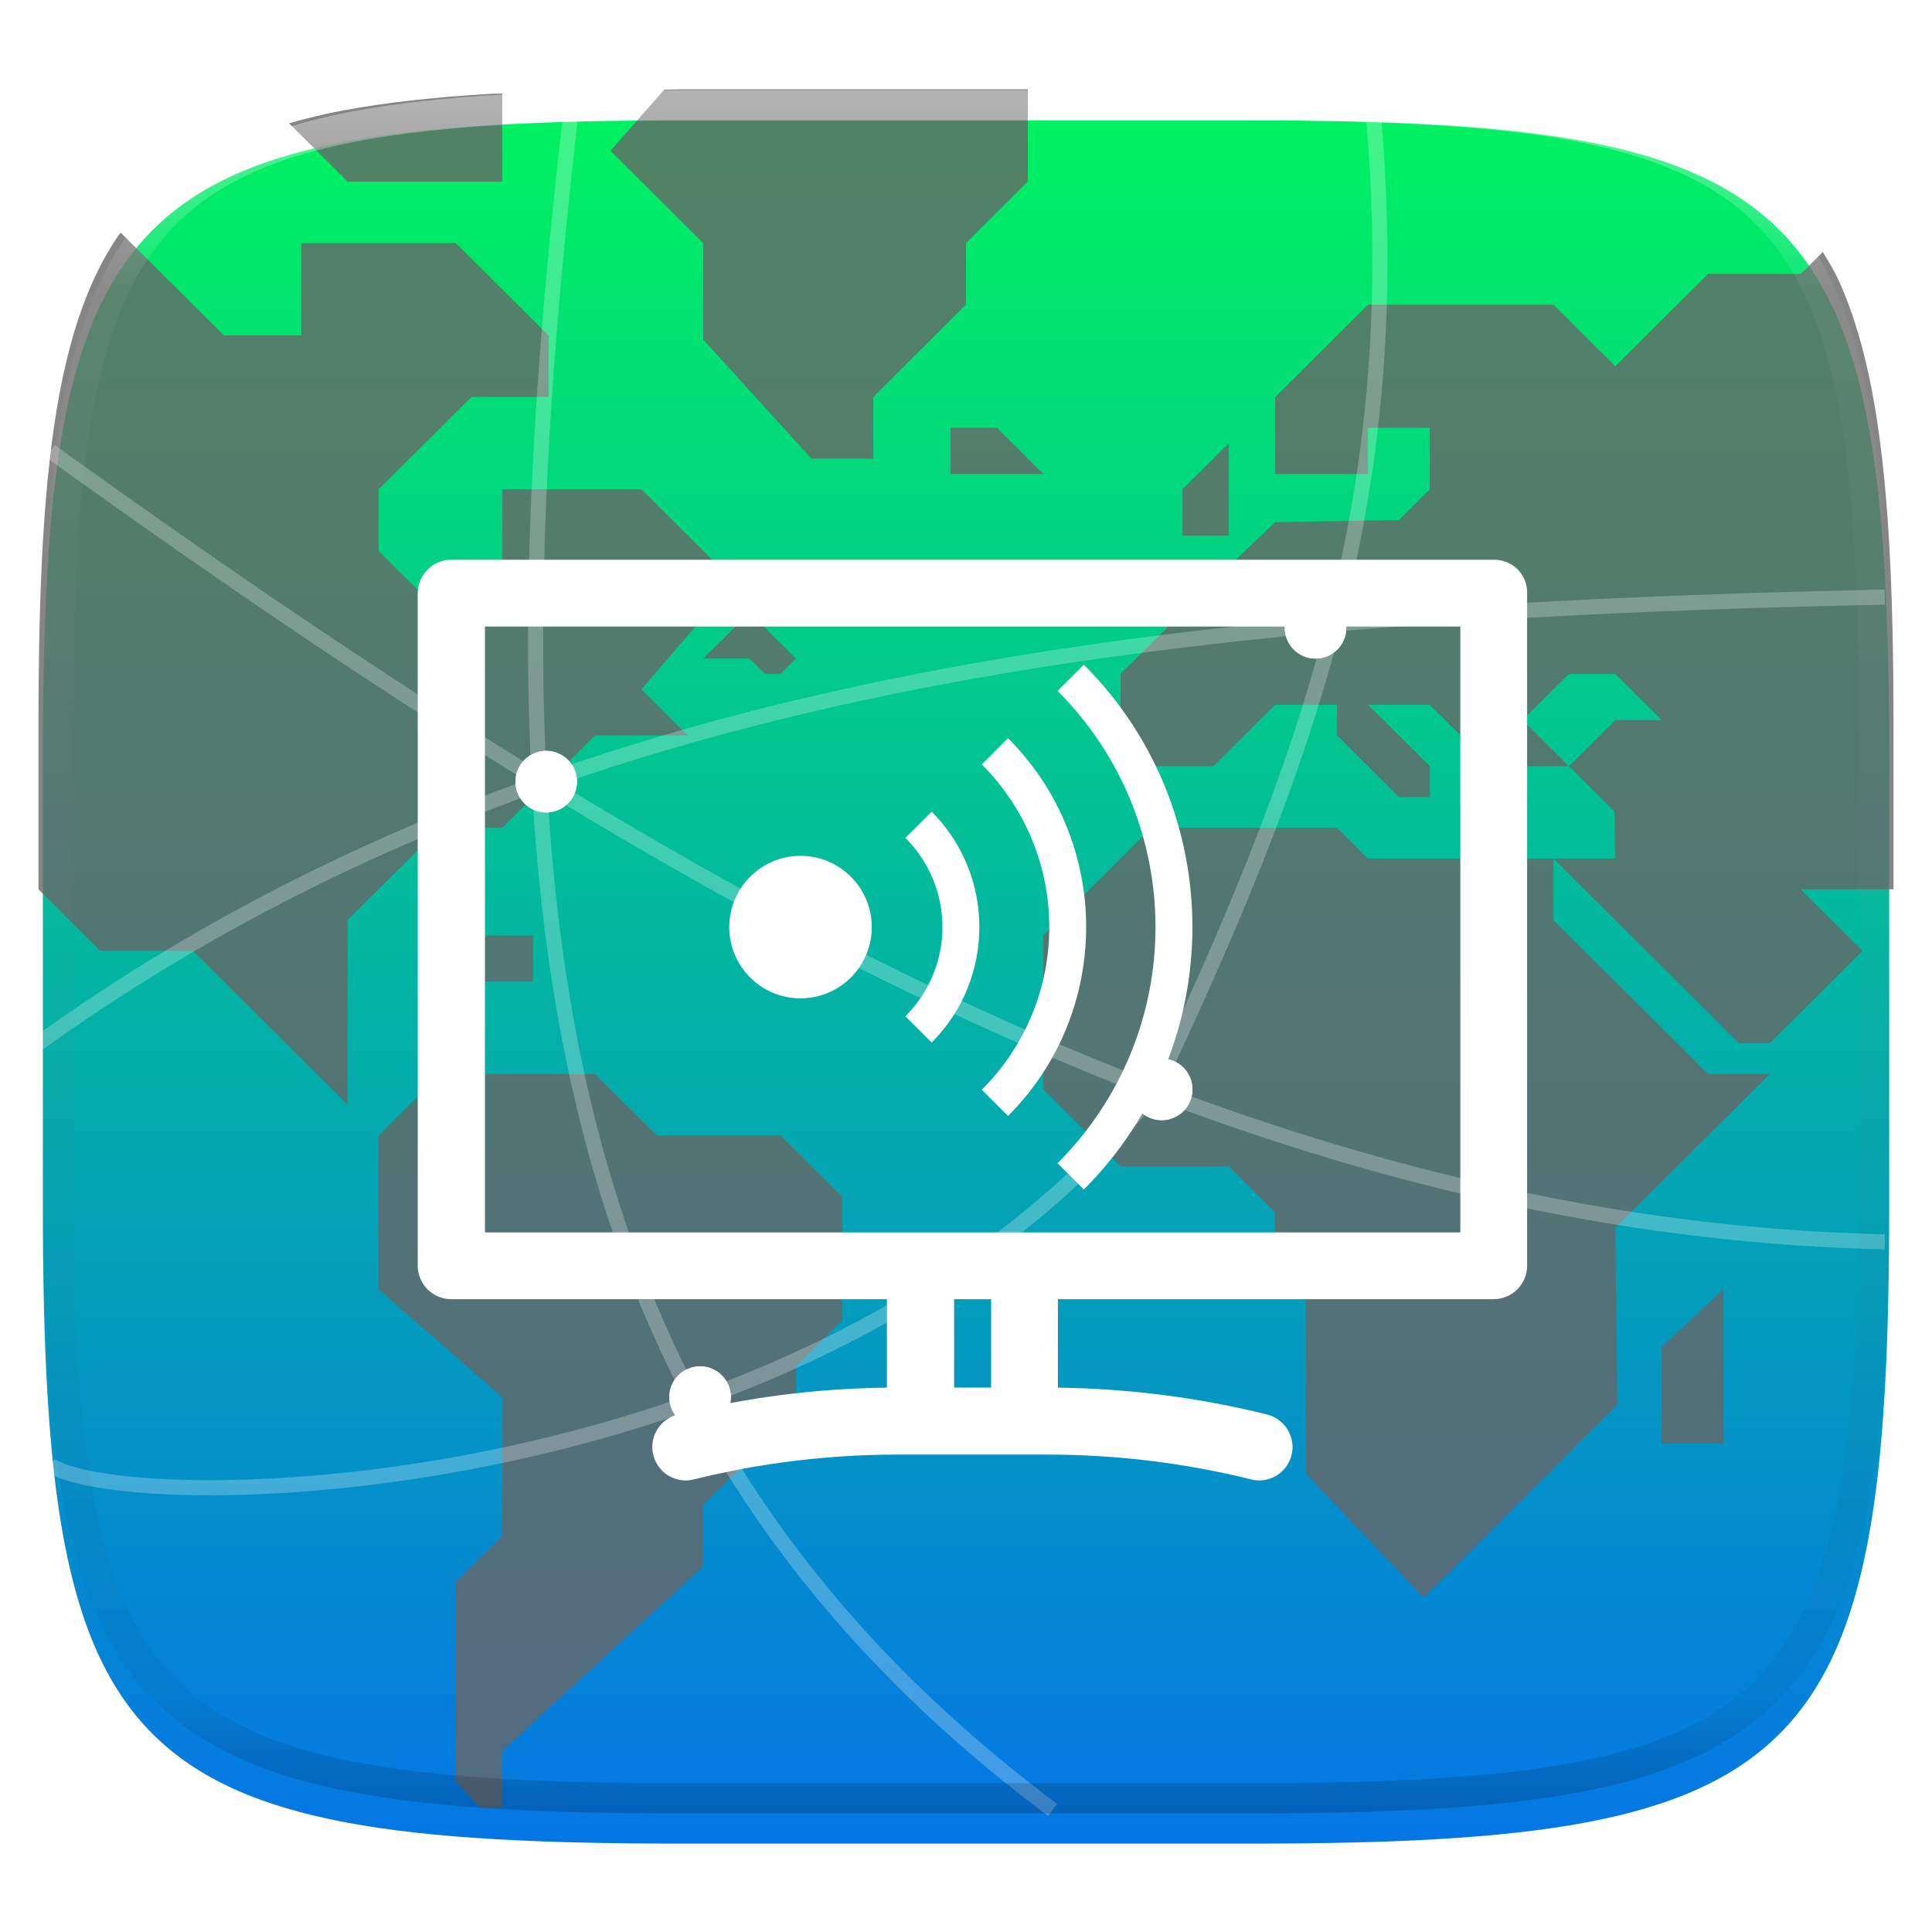 <svg xmlns="http://www.w3.org/2000/svg" style="isolation:isolate" width="256" height="256" viewBox="0 0 256 256">
 <defs>
  <filter id="BQyyTrgfC5unzfeHhyyUtzbXZuuQ2Pk8" width="400%" height="400%" x="-200%" y="-200%" color-interpolation-filters="sRGB" filterUnits="objectBoundingBox">
   <feGaussianBlur xmlns="http://www.w3.org/2000/svg" in="SourceGraphic" stdDeviation="4.294"/>
   <feOffset xmlns="http://www.w3.org/2000/svg" dx="0" dy="4" result="pf_100_offsetBlur"/>
   <feFlood xmlns="http://www.w3.org/2000/svg" flood-opacity=".4"/>
   <feComposite xmlns="http://www.w3.org/2000/svg" in2="pf_100_offsetBlur" operator="in" result="pf_100_dropShadow"/>
   <feBlend xmlns="http://www.w3.org/2000/svg" in="SourceGraphic" in2="pf_100_dropShadow" mode="normal"/>
  </filter>
 </defs>
 <g filter="url(#BQyyTrgfC5unzfeHhyyUtzbXZuuQ2Pk8)">
  <linearGradient id="_lgradient_22" x1="0" x2="0" y1="0" y2="1" gradientTransform="matrix(244.648,0,0,228.338,5.68,11.95)" gradientUnits="userSpaceOnUse">
   <stop offset="0%" style="stop-color:#00f260"/>
   <stop offset="100%" style="stop-color:#0575e6"/>
  </linearGradient>
  <path fill="url(#_lgradient_22)" d="M 165.689 11.95 C 239.745 11.95 250.328 22.507 250.328 96.494 L 250.328 155.745 C 250.328 229.731 239.745 240.288 165.689 240.288 L 90.319 240.288 C 16.264 240.288 5.68 229.731 5.68 155.745 L 5.68 96.494 C 5.68 22.507 16.264 11.95 90.319 11.95 L 165.689 11.95 Z"/>
 </g>
 <g style="opacity:0.8">
  <g>
   <path fill="#666666" d="M 63.539 239.441 C 64.089 239.477 64.56 239.539 65.12 239.572 C 65.555 239.597 66.147 239.583 66.588 239.607 L 66.549 232.015 L 93.178 207.55 L 93.178 199.394 L 105.468 187.161 L 105.468 181.046 L 111.612 174.929 L 111.612 158.62 L 103.419 150.464 L 87.032 150.464 L 78.839 142.31 L 58.356 142.31 L 50.161 150.464 L 50.161 170.853 L 66.604 185.193 L 66.549 203.472 L 60.405 209.589 L 60.405 236.091 L 63.539 239.441 Z"/>
   <path fill="#666666" d="M 99.322 81.148 L 93.178 87.265 L 99.322 87.265 L 101.371 89.304 L 103.419 89.304 L 105.468 87.265 L 99.322 81.148 Z"/>
   <g>
    <path fill="#666666" d="M 177.16 109.69 L 152.58 109.69 L 138.242 123.961 L 138.242 144.349 L 148.483 154.543 L 162.822 154.543 L 168.967 160.659 L 168.967 166.775 L 173.064 170.852 L 173.064 195.317 L 188.62 211.682 L 214.308 186.115 L 214.031 162.697 L 234.515 142.31 L 226.321 142.31 L 205.838 121.923 L 205.838 113.768 L 181.257 113.768 L 177.16 109.69 Z"/>
    <path fill="#666666" d="M 250.902 117.845 L 250.902 96.374 C 250.902 87.126 250.735 78.869 250.299 71.499 C 250.081 67.815 249.796 64.353 249.43 61.099 C 249.064 57.845 248.618 54.801 248.078 51.952 C 247.538 49.104 246.904 46.451 246.164 43.982 C 245.425 41.513 244.579 39.226 243.613 37.111 C 242.999 35.764 242.248 34.6 241.533 33.388 L 238.611 36.296 L 226.321 36.296 L 214.031 48.529 L 205.838 40.374 L 181.258 40.374 L 168.968 52.607 L 168.968 62.8 L 181.258 62.8 L 181.258 56.683 L 189.451 56.683 L 189.451 64.839 L 185.353 68.915 L 168.968 69.191 L 162.822 75.032 L 154.629 75.032 L 154.629 83.187 L 148.483 89.304 L 148.483 101.534 L 160.773 101.534 L 168.968 93.38 L 177.161 93.38 L 177.161 97.458 L 185.353 105.613 L 189.451 105.613 L 189.451 101.534 L 181.258 93.38 L 189.451 93.38 L 197.643 101.534 L 207.885 101.534 L 201.741 95.419 L 207.885 89.304 L 214.031 89.304 L 220.175 95.419 L 214.031 95.419 L 207.885 101.534 L 213.919 107.54 L 214.031 113.767 L 205.838 113.767 L 230.419 138.232 L 234.514 138.232 L 238.611 134.156 L 246.804 125.999 L 238.611 117.845 L 250.902 117.845 Z"/>
    <path fill="#666666" d="M 156.677 70.954 L 156.677 64.838 L 162.822 58.722 L 162.822 70.954 L 156.677 70.954 Z"/>
    <path fill="#666666" d="M 220.176 191.24 L 220.176 178.456 L 228.37 170.852 L 228.37 191.24 L 220.176 191.24 Z"/>
   </g>
   <path fill="#666666" d="M 136.193 11.831 L 90.136 11.831 C 89.347 11.831 88.788 11.88 88.013 11.882 L 80.888 19.986 L 93.178 32.218 L 93.178 45.001 L 107.517 60.761 L 115.71 60.761 L 115.71 52.607 L 128 40.374 L 128 32.218 L 136.193 24.064 L 136.193 11.831 Z"/>
   <path fill="#666666" d="M 125.951 56.683 L 132.097 56.683 L 138.242 62.799 L 125.951 62.799 L 125.951 56.683 Z"/>
   <path fill="#666666" d="M 70.646 123.961 L 64.501 123.961 L 58.355 130.078 L 70.646 130.078 L 70.646 123.961 Z"/>
   <path fill="#666666" d="M 16.003 30.841 C 15.896 30.993 15.758 31.109 15.653 31.263 C 14.436 33.051 13.352 34.995 12.386 37.111 C 11.421 39.226 10.575 41.513 9.835 43.982 C 9.095 46.451 8.462 49.104 7.922 51.952 C 7.382 54.801 6.936 57.845 6.57 61.099 C 6.204 64.353 5.918 67.815 5.7 71.499 C 5.264 78.869 5.098 87.126 5.098 96.374 L 5.098 117.845 L 13.291 125.999 L 25.581 125.999 L 46.066 146.388 L 46.066 121.923 L 58.356 109.691 L 66.549 109.691 L 78.839 97.458 L 91.129 97.458 L 84.985 91.341 L 97.275 77.072 L 84.985 64.839 L 66.549 64.839 L 66.549 81.148 L 58.356 81.148 L 50.161 72.993 L 50.161 64.839 L 62.452 52.607 L 72.695 52.607 L 72.695 44.45 L 60.405 32.218 L 39.92 32.218 L 39.92 44.45 L 29.678 44.45 L 16.003 30.841 Z"/>
   <path fill="#666666" d="M 66.549 12.396 C 66.12 12.419 65.544 12.404 65.12 12.429 C 61.415 12.646 57.931 12.929 54.659 13.292 C 51.387 13.656 48.325 14.1 45.46 14.636 C 42.901 15.115 40.554 15.699 38.301 16.335 L 46.066 24.064 L 66.549 24.064 L 66.549 12.396 Z"/>
  </g>
 </g>
 <g>
  <circle fill="#ffffff" cx="72.377" cy="103.575" r="4.078" vector-effect="non-scaling-stroke"/>
  <circle fill="#ffffff" cx="92.764" cy="185.125" r="4.078" vector-effect="non-scaling-stroke"/>
  <circle fill="#ffffff" cx="153.927" cy="144.35" r="4.078" vector-effect="non-scaling-stroke"/>
  <circle fill="#ffffff" cx="174.314" cy="83.187" r="4.078" vector-effect="non-scaling-stroke"/>
  <g style="opacity:0.5">
   <g opacity=".5">
    <path fill="none" fill-rule="evenodd" stroke="#ffffff" stroke-width="2" d="M 5.098 138.234 C 73.513 89.145 155.966 81.149 249.748 79.11" vector-effect="non-scaling-stroke"/>
   </g>
  </g>
  <g style="opacity:0.5">
   <g opacity=".5">
    <path fill="none" fill-rule="evenodd" stroke="#ffffff" stroke-width="2" d="M 6.67 59.789 C 27.643 74.837 48.363 89.173 71.896 103.622 C 125.13 136.306 184.715 163.133 249.748 164.546" vector-effect="non-scaling-stroke"/>
   </g>
  </g>
  <g style="opacity:0.5">
   <g opacity=".5">
    <path fill="none" fill-rule="evenodd" stroke="#ffffff" stroke-width="2" d="M 154.436 141.292 C 174.533 98.215 186.803 62.696 181.688 12.175" vector-effect="non-scaling-stroke"/>
   </g>
  </g>
  <g style="opacity:0.5">
   <g opacity=".5">
    <path fill="none" fill-rule="evenodd" stroke="#ffffff" stroke-width="2" d="M 139.475 239.827 C 69.537 187.488 63.917 114.56 75.969 12.175" vector-effect="non-scaling-stroke"/>
   </g>
  </g>
  <g filter="url(#SHcebhc7hSmjNaeGyPcTCMIEsHLguHFT)">
   <circle fill="#ffffff" cx="72.377" cy="103.575" r="4.078" vector-effect="non-scaling-stroke"/>
  </g>
  <defs>
   <filter id="SHcebhc7hSmjNaeGyPcTCMIEsHLguHFT" width="400%" height="400%" x="-200%" y="-200%" color-interpolation-filters="sRGB" filterUnits="objectBoundingBox">
    <feGaussianBlur xmlns="http://www.w3.org/2000/svg" stdDeviation="2.7"/>
   </filter>
  </defs>
  <g filter="url(#hOcjlDy3Fjj41tPjZEPONDZ7YGzi3oNx)">
   <circle fill="#ffffff" cx="92.764" cy="185.125" r="4.078" vector-effect="non-scaling-stroke"/>
  </g>
  <defs>
   <filter id="hOcjlDy3Fjj41tPjZEPONDZ7YGzi3oNx" width="400%" height="400%" x="-200%" y="-200%" color-interpolation-filters="sRGB" filterUnits="objectBoundingBox">
    <feGaussianBlur xmlns="http://www.w3.org/2000/svg" stdDeviation="2.7"/>
   </filter>
  </defs>
  <g filter="url(#c8uvL5RC2lovtDYAHJs0MQSfDwkuqRQF)">
   <circle fill="#ffffff" cx="153.927" cy="144.35" r="4.078" vector-effect="non-scaling-stroke"/>
  </g>
  <defs>
   <filter id="c8uvL5RC2lovtDYAHJs0MQSfDwkuqRQF" width="400%" height="400%" x="-200%" y="-200%" color-interpolation-filters="sRGB" filterUnits="objectBoundingBox">
    <feGaussianBlur xmlns="http://www.w3.org/2000/svg" stdDeviation="2.7"/>
   </filter>
  </defs>
  <g filter="url(#32TEDrqTZ94KhAw3xKbVmcVhkM0YdaaX)">
   <circle fill="#ffffff" cx="174.314" cy="83.187" r="4.078" vector-effect="non-scaling-stroke"/>
  </g>
  <defs>
   <filter id="32TEDrqTZ94KhAw3xKbVmcVhkM0YdaaX" width="400%" height="400%" x="-200%" y="-200%" color-interpolation-filters="sRGB" filterUnits="objectBoundingBox">
    <feGaussianBlur xmlns="http://www.w3.org/2000/svg" stdDeviation="2.7"/>
   </filter>
  </defs>
  <g style="opacity:0.5">
   <g opacity=".5">
    <path fill="none" fill-rule="evenodd" stroke="#ffffff" stroke-width="2" d="M 153.355 144.159 C 108.959 199.708 17.877 201.179 6.696 194.182" vector-effect="non-scaling-stroke"/>
   </g>
  </g>
 </g>
 <g opacity=".4">
  <linearGradient id="_lgradient_23" x1=".517" x2=".517" y1="0" y2="1" gradientTransform="matrix(244.65,0,0,228.34,5.68,11.95)" gradientUnits="userSpaceOnUse">
   <stop offset="0%" style="stop-color:#ffffff"/>
   <stop offset="12.5%" stop-opacity=".098" style="stop-color:#ffffff"/>
   <stop offset="92.5%" stop-opacity=".098" style="stop-color:#000000"/>
   <stop offset="100%" stop-opacity=".498" style="stop-color:#000000"/>
  </linearGradient>
  <path fill="url(#_lgradient_23)" fill-rule="evenodd" d="M 165.068 11.951 C 169.396 11.941 173.724 11.991 178.052 12.089 C 181.927 12.167 185.803 12.315 189.678 12.541 C 193.131 12.737 196.583 13.022 200.026 13.395 C 203.085 13.73 206.144 14.181 209.174 14.741 C 211.889 15.243 214.574 15.881 217.22 16.657 C 219.62 17.355 221.971 18.219 224.243 19.241 C 226.358 20.184 228.384 21.304 230.302 22.591 C 232.142 23.829 233.863 25.244 235.437 26.806 C 237.001 28.378 238.417 30.088 239.656 31.925 C 240.945 33.841 242.066 35.865 243.02 37.967 C 244.043 40.247 244.909 42.585 245.617 44.972 C 246.394 47.615 247.034 50.297 247.535 53.009 C 248.096 56.035 248.548 59.081 248.883 62.136 C 249.257 65.575 249.542 69.014 249.739 72.462 C 249.965 76.323 250.112 80.194 250.201 84.055 C 250.289 88.378 250.339 92.701 250.329 97.014 L 250.329 155.226 C 250.339 159.549 250.289 163.862 250.201 168.185 C 250.112 172.056 249.965 175.917 249.739 179.778 C 249.542 183.226 249.257 186.675 248.883 190.104 C 248.548 193.159 248.096 196.215 247.535 199.241 C 247.034 201.943 246.394 204.625 245.617 207.268 C 244.909 209.655 244.043 212.003 243.02 214.273 C 242.066 216.385 240.945 218.399 239.656 220.315 C 238.417 222.152 237.001 223.872 235.437 225.434 C 233.863 226.996 232.142 228.411 230.302 229.649 C 228.384 230.936 226.358 232.056 224.243 232.999 C 221.971 234.021 219.62 234.885 217.22 235.593 C 214.574 236.369 211.889 237.007 209.174 237.499 C 206.144 238.068 203.085 238.51 200.026 238.845 C 196.583 239.218 193.131 239.503 189.678 239.699 C 185.803 239.925 181.927 240.073 178.052 240.161 C 173.724 240.249 169.396 240.299 165.068 240.289 L 90.942 240.289 C 86.614 240.299 82.286 240.249 77.958 240.161 C 74.083 240.073 70.207 239.925 66.332 239.699 C 62.879 239.503 59.427 239.218 55.984 238.845 C 52.925 238.51 49.866 238.068 46.836 237.499 C 44.121 237.007 41.436 236.369 38.79 235.593 C 36.39 234.885 34.039 234.021 31.767 232.999 C 29.652 232.056 27.626 230.936 25.708 229.649 C 23.868 228.411 22.147 226.996 20.573 225.434 C 19.009 223.872 17.593 222.152 16.354 220.315 C 15.065 218.399 13.944 216.385 12.99 214.273 C 11.967 212.003 11.101 209.655 10.393 207.268 C 9.616 204.625 8.976 201.943 8.475 199.241 C 7.914 196.215 7.462 193.159 7.127 190.104 C 6.753 186.675 6.468 183.226 6.271 179.778 C 6.045 175.917 5.898 172.056 5.809 168.185 C 5.721 163.862 5.671 159.549 5.681 155.226 L 5.681 97.014 C 5.671 92.701 5.721 88.378 5.809 84.055 C 5.898 80.194 6.045 76.323 6.271 72.462 C 6.468 69.014 6.753 65.575 7.127 62.136 C 7.462 59.081 7.914 56.035 8.475 53.009 C 8.976 50.297 9.616 47.615 10.393 44.972 C 11.101 42.585 11.967 40.247 12.99 37.967 C 13.944 35.865 15.065 33.841 16.354 31.925 C 17.593 30.088 19.009 28.378 20.573 26.806 C 22.147 25.244 23.868 23.829 25.708 22.591 C 27.626 21.304 29.652 20.184 31.767 19.241 C 34.039 18.219 36.39 17.355 38.79 16.657 C 41.436 15.881 44.121 15.243 46.836 14.741 C 49.866 14.181 52.925 13.73 55.984 13.395 C 59.427 13.022 62.879 12.737 66.332 12.541 C 70.207 12.315 74.083 12.167 77.958 12.089 C 82.286 11.991 86.614 11.941 90.942 11.951 L 165.068 11.951 Z M 165.078 15.96 C 169.376 15.95 173.675 15.999 177.973 16.087 C 181.8 16.176 185.626 16.323 189.452 16.539 C 192.836 16.736 196.219 17.011 199.583 17.384 C 202.554 17.699 205.515 18.131 208.446 18.681 C 211.023 19.153 213.58 19.762 216.099 20.499 C 218.322 21.147 220.495 21.953 222.6 22.896 C 224.509 23.751 226.338 24.763 228.069 25.922 C 229.692 27.013 231.207 28.26 232.594 29.646 C 233.981 31.031 235.23 32.544 236.332 34.165 C 237.492 35.894 238.506 37.712 239.361 39.608 C 240.306 41.72 241.112 43.892 241.761 46.102 C 242.509 48.617 243.109 51.162 243.591 53.736 C 244.132 56.664 244.565 59.611 244.889 62.578 C 245.263 65.938 245.539 69.308 245.735 72.688 C 245.952 76.51 246.109 80.322 246.188 84.144 C 246.276 88.437 246.325 92.721 246.325 97.014 C 246.325 97.014 246.325 97.014 246.325 97.014 L 246.325 155.226 C 246.325 155.226 246.325 155.226 246.325 155.226 C 246.325 159.519 246.276 163.803 246.188 168.096 C 246.109 171.918 245.952 175.74 245.735 179.552 C 245.539 182.932 245.263 186.302 244.889 189.672 C 244.565 192.629 244.132 195.576 243.591 198.504 C 243.109 201.078 242.509 203.623 241.761 206.138 C 241.112 208.358 240.306 210.52 239.361 212.632 C 238.506 214.528 237.492 216.356 236.332 218.075 C 235.23 219.706 233.981 221.219 232.594 222.604 C 231.207 223.98 229.692 225.227 228.069 226.318 C 226.338 227.477 224.509 228.489 222.6 229.344 C 220.495 230.297 218.322 231.093 216.099 231.741 C 213.58 232.478 211.023 233.087 208.446 233.559 C 205.515 234.109 202.554 234.541 199.583 234.865 C 196.219 235.229 192.836 235.514 189.452 235.701 C 185.626 235.917 181.8 236.074 177.973 236.153 C 173.675 236.251 169.376 236.29 165.078 236.29 C 165.078 236.29 165.078 236.29 165.068 236.29 L 90.942 236.29 C 90.932 236.29 90.932 236.29 90.932 236.29 C 86.634 236.29 82.335 236.251 78.037 236.153 C 74.21 236.074 70.384 235.917 66.558 235.701 C 63.174 235.514 59.791 235.229 56.427 234.865 C 53.456 234.541 50.495 234.109 47.564 233.559 C 44.987 233.087 42.43 232.478 39.911 231.741 C 37.688 231.093 35.515 230.297 33.41 229.344 C 31.501 228.489 29.672 227.477 27.941 226.318 C 26.318 225.227 24.803 223.98 23.416 222.604 C 22.029 221.219 20.78 219.706 19.678 218.075 C 18.518 216.356 17.504 214.528 16.649 212.632 C 15.704 210.52 14.898 208.358 14.249 206.138 C 13.501 203.623 12.901 201.078 12.419 198.504 C 11.878 195.576 11.445 192.629 11.121 189.672 C 10.747 186.302 10.472 182.932 10.275 179.552 C 10.058 175.74 9.901 171.918 9.822 168.096 C 9.734 163.803 9.685 159.519 9.685 155.226 C 9.685 155.226 9.685 155.226 9.685 155.226 L 9.685 97.014 C 9.685 97.014 9.685 97.014 9.685 97.014 C 9.685 92.721 9.734 88.437 9.822 84.144 C 9.901 80.322 10.058 76.51 10.275 72.688 C 10.472 69.308 10.747 65.938 11.121 62.578 C 11.445 59.611 11.878 56.664 12.419 53.736 C 12.901 51.162 13.501 48.617 14.249 46.102 C 14.898 43.892 15.704 41.72 16.649 39.608 C 17.504 37.712 18.518 35.894 19.678 34.165 C 20.78 32.544 22.029 31.031 23.416 29.646 C 24.803 28.26 26.318 27.013 27.941 25.922 C 29.672 24.763 31.501 23.751 33.41 22.896 C 35.515 21.953 37.688 21.147 39.911 20.499 C 42.43 19.762 44.987 19.153 47.564 18.681 C 50.495 18.131 53.456 17.699 56.427 17.384 C 59.791 17.011 63.174 16.736 66.558 16.539 C 70.384 16.323 74.21 16.176 78.037 16.087 C 82.335 15.999 86.634 15.95 90.932 15.96 C 90.932 15.96 90.932 15.96 90.942 15.96 L 165.068 15.96 C 165.078 15.96 165.078 15.96 165.078 15.96 Z"/>
 </g>
 <g>
  <path fill="#ffffff" fill-rule="evenodd" d="M 131.33 183.86 L 126.43 183.86 L 126.43 172.15 L 131.33 172.15 L 131.33 183.86 Z M 202.35 78.5 L 202.35 167.73 C 202.35 168.9 201.87 170.03 201.04 170.86 C 200.2 171.69 199.07 172.15 197.9 172.15 L 140.18 172.15 L 140.18 183.87 C 149.53 183.99 158.83 185.18 167.9 187.43 C 168.86 187.67 169.71 188.23 170.32 189.01 C 170.93 189.79 171.26 190.75 171.27 191.74 C 171.27 192.1 171.22 192.46 171.13 192.81 C 170.9 193.78 170.34 194.63 169.55 195.24 C 168.77 195.85 167.8 196.18 166.8 196.17 C 166.45 196.15 166.1 196.11 165.76 196.02 C 156.93 193.84 147.87 192.74 138.78 192.74 L 118.92 192.74 C 109.84 192.74 100.79 193.84 91.97 196.02 C 91.61 196.12 91.24 196.17 90.87 196.17 C 89.88 196.17 88.92 195.83 88.14 195.23 C 87.365 194.618 86.813 193.768 86.57 192.81 C 86.48 192.46 86.43 192.09 86.43 191.73 C 86.43 190.74 86.77 189.78 87.38 189 C 87.99 188.22 88.84 187.67 89.8 187.43 C 98.871 185.172 108.173 183.977 117.52 183.87 L 117.52 172.15 L 59.81 172.15 C 58.63 172.15 57.5 171.69 56.66 170.86 C 55.831 170.028 55.36 168.905 55.35 167.73 L 55.35 78.59 C 55.36 77.41 55.83 76.29 56.66 75.46 C 57.5 74.63 58.63 74.16 59.81 74.17 L 197.95 74.17 C 199.11 74.16 200.23 74.61 201.06 75.41 C 201.89 76.22 202.35 77.33 202.35 78.49 L 202.35 78.5 Z M 193.5 163.3 L 64.26 163.3 L 64.26 83.02 L 193.5 83.02 L 193.5 163.3 Z"/>
  <path fill="#ffffff" d="M 158 122.844 C 158 110.255 153.208 97.667 143.617 88.076 L 140.132 91.552 C 157.435 108.855 157.435 136.833 140.132 154.136 L 143.617 157.612 C 153.208 148.021 158 135.434 158 122.844 Z M 143.921 122.844 C 143.921 113.778 140.47 104.715 133.567 97.812 L 130.091 101.288 C 142.018 113.215 142.018 132.474 130.091 144.4 L 133.567 147.876 C 140.47 140.973 143.921 131.91 143.921 122.844 L 143.921 122.844 Z M 129.769 122.844 C 129.769 117.302 127.668 111.763 123.453 107.548 L 119.968 111.024 C 123.113 114.154 124.881 118.407 124.881 122.844 C 124.881 127.281 123.113 131.534 119.968 134.664 L 123.453 138.14 C 127.668 133.926 129.769 128.386 129.769 122.844 Z M 115.515 122.844 C 115.513 117.631 111.287 113.405 106.074 113.403 C 100.859 113.403 96.632 117.63 96.632 122.845 C 96.632 128.06 100.859 132.287 106.074 132.287 C 108.578 132.287 110.98 131.292 112.75 129.521 C 114.521 127.75 115.515 125.348 115.515 122.844 Z"/>
 </g>
</svg>
